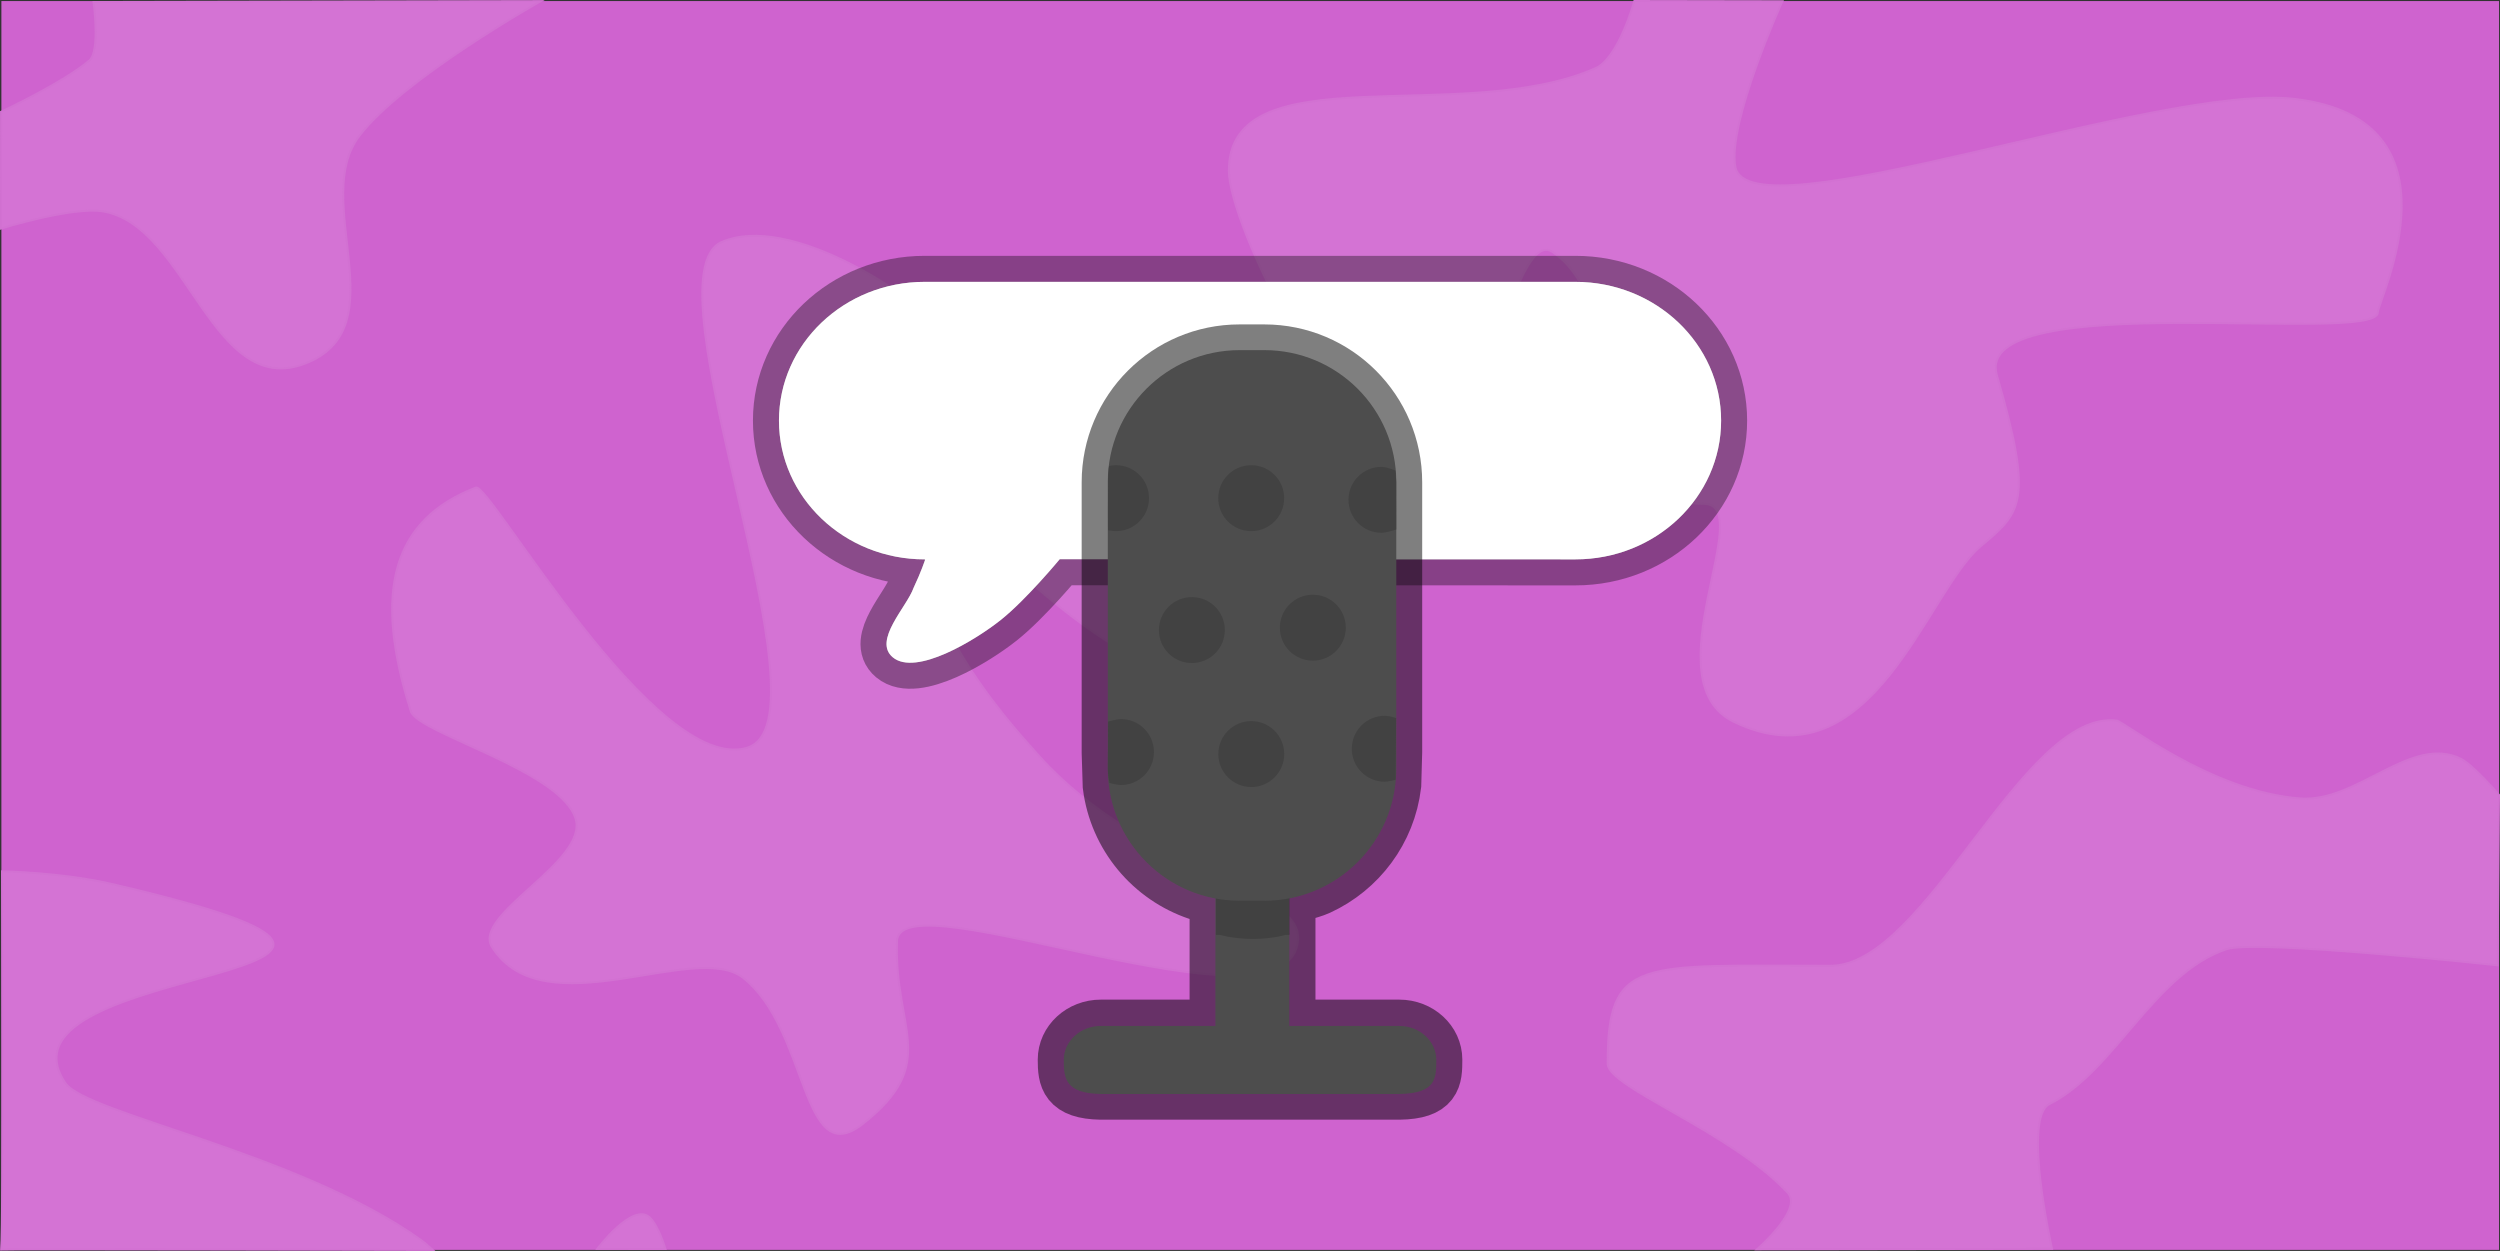 <svg version="1.1" xmlns="http://www.w3.org/2000/svg" xmlns:xlink="http://www.w3.org/1999/xlink" width="600.568" height="300.515" viewBox="0,0,600.568,300.515"><rect x="0" y="0" width="600.568" height="300.515" fill="#333333" stroke="none"/><g transform="translate(60.292,-29.743)"><g data-paper-data="{&quot;isPaintingLayer&quot;:true}" fill-rule="nonzero" stroke-linejoin="miter" stroke-miterlimit="10" stroke-dasharray="" stroke-dashoffset="0" style="mix-blend-mode: normal"><path d="M-59.958,329.998v-300h600v300z" fill="#cf63cf" stroke-opacity="0.502" stroke="#000000" stroke-width="0" stroke-linecap="butt"/><g fill="#d473d4" stroke="#d271d2" stroke-width="0.5" stroke-linecap="butt"><path d="M432.013,294.962c-6.524,3.244 0.639,34.767 0.639,34.767l-70.841,0.122c0,0 11.086,-9.584 7.397,-13.551c-13.722,-14.755 -43.287,-25.345 -43.287,-31.035c0,-25.681 7.384,-23.5 53.5,-23.5c22.949,0 46.165,-61.54 68.723,-58.918c1.803,0.21 22.694,17.084 44.097,18.714c13.777,1.05 26.594,-15.345 38.564,-9.558c3.005,1.453 9.219,8.69 9.219,8.69l-0.332,40.926c0,0 -58.039,-6.263 -65.128,-3.868c-17.511,5.916 -26.837,29.395 -42.552,37.209z" data-paper-data="{&quot;index&quot;:null}"/><path d="M510.921,104.765c0,8.009 -97.742,-6.27 -91.514,15.149c8.929,30.709 5.797,32.908 -3.927,41.084c-12.96,10.895 -26.023,58.066 -59.19,42.17c-20.351,-9.754 6.011,-52.403 -7.369,-52.403c-30.813,0 -15.771,-46.579 -36.289,-60.519c-9.204,-6.253 -16.859,48.44 -31.717,48.329c-19.698,-0.147 -45.994,-54.951 -45.994,-67.81c0,-28.482 56.21,-10.487 88.15,-24.662c5.457,-2.422 9.256,-16.109 9.256,-16.109l35.551,0.064c0,0 -13.289,29.348 -11.297,39.773c3.247,16.991 101.498,-20.179 134.368,-16.31c41.861,4.926 19.971,48.428 19.971,51.245z"/><path d="M69.617,30.012c0,0 -33.098,18.611 -43.596,32.372c-11.694,15.329 8.875,45.161 -12.092,54.312c-23.173,10.115 -28.983,-32.961 -49.609,-36.2c-7.296,-1.146 -24.362,4.135 -24.362,4.135l0.006,-28.023c0,0 14.931,-6.988 21.237,-12.345c2.619,-2.224 0.997,-14.022 0.997,-14.022z"/><path d="M-33.164,242.165c101.444,23.701 -31.702,17.76 -11.425,47.777c4.968,7.355 55.904,16.695 85.347,37.632c0.994,0.707 2.905,2.432 2.905,2.432c0,0 -102.025,-0.243 -103.671,-0.111c0.563,-7.348 0.211,-90.823 0.211,-90.823c0,0 14.291,0.208 26.634,3.092z"/><path d="M83.214,329.74c0,0 8.383,-11.119 12.472,-7.608c2.157,1.852 3.875,7.638 3.875,7.638z"/><path d="M146.921,299.765c-14.781,11.578 -12.919,-22.659 -28.69,-35.127c-11.467,-9.065 -47.785,12.34 -60.31,-7.373c-4.938,-7.772 23.158,-20.549 20.078,-30.823c-3.478,-11.603 -37.905,-20.565 -39.583,-25.835c-9.293,-29.183 -4.178,-46.098 15.621,-53.729c3.287,-1.267 43.044,69.207 65.159,62.497c21.318,-6.468 -25.032,-113.213 -6.114,-121.473c16.018,-6.994 46.105,11.923 59.55,26.353c21.892,23.495 67.783,52.569 63.49,64.926c-13.665,39.337 -73.017,-39.601 -74.782,-28.35c-3.947,25.162 19.582,51.198 27.903,60.445c25.772,28.639 63.478,31.405 62.274,44.359c-2.331,25.089 -95.763,-15.559 -96.335,0.209c-0.767,21.154 10.529,29.203 -8.261,43.922z"/></g><path d="M194.278,164.083c0,0 -8.002,9.68 -14.111,14.556c-6.109,4.875 -20.477,13.633 -26,9c-4.808,-4.033 3.394,-12.096 5,-16.667c1.852,-3.908 2.778,-6.778 2.778,-6.778l-0.111,-0.075c-19.33,0 -35,-14.924 -35,-33.333v0c0,-18.409 15.67,-33.333 35,-33.333h156.333c19.33,0 35,14.924 35,33.333v0c0,18.409 -15.67,33.333 -35,33.333z" fill="#ffffff" stroke-opacity="0.349" stroke="#000000" stroke-width="12.5" stroke-linecap="round"/><path d="M194.278,164.083c0,0 -8.002,9.68 -14.111,14.556c-6.109,4.875 -20.477,13.633 -26,9c-4.808,-4.033 3.394,-12.096 5,-16.667c1.852,-3.908 2.778,-6.778 2.778,-6.778l-0.111,-0.075c-19.33,0 -35,-14.924 -35,-33.333v0c0,-18.409 15.67,-33.333 35,-33.333h156.333c19.33,0 35,14.924 35,33.333v0c0,18.409 -15.67,33.333 -35,33.333z" fill="#ffffff" stroke="#000000" stroke-width="0" stroke-linecap="round"/><path d="M253.639,276.129h22.201c4.92,0 8.909,3.659 8.909,8.173v0c0,4.514 -0.121,8.039 -8.909,8.173h-71.681c-8.471,-0.158 -8.909,-3.659 -8.909,-8.173v0c0,-4.514 3.989,-8.173 8.909,-8.173h23.58l3.989,-0.033v-8.583v-18.096l0.045,-3.599c0,0 -2.686,-0.697 -4.345,-1.251c-11.357,-3.799 -19.848,-13.857 -21.378,-26.078l-0.247,-7.92v-64.962c0,-17.497 14.184,-31.682 31.682,-31.682h5.94c17.497,0 31.682,14.184 31.682,31.682v64.758l-0.223,7.928c-1.325,11.15 -8.441,20.524 -18.257,25.03c-1.943,0.892 -7.169,2.202 -7.169,2.202l0.011,2.295v20.322v7.954z" fill="none" stroke-opacity="0.502" stroke="#000000" stroke-width="12.5" stroke-linecap="butt"/><path d="M231.685,276.409v-38.335h17.742v38.335z" fill="#4d4d4d" stroke="#cf63cf" stroke-width="0" stroke-linecap="butt"/><path d="M249.503,249.067h-1.591c0,0 -2.946,0.981 -7.219,0.981c-4.337,0 -7.298,-0.981 -7.298,-0.981h-1.583" fill="none" stroke-opacity="0.161" stroke="#000000" stroke-width="10.5" stroke-linecap="butt"/><path d="M204.16,292.548c-8.471,-0.158 -8.909,-3.659 -8.909,-8.173v0c0,-4.514 3.989,-8.173 8.909,-8.173h71.681c4.92,0 8.909,3.659 8.909,8.173v0c0,4.514 -0.121,8.039 -8.909,8.173z" fill="#4d4d4d" stroke="#cf63cf" stroke-width="0" stroke-linecap="butt"/><path d="M237.512,246.124c-17.497,0 -31.682,-14.184 -31.682,-31.682v-68.907c0,-17.497 14.184,-31.682 31.682,-31.682h5.94c17.497,0 31.682,14.184 31.682,31.682v68.907c0,17.497 -14.184,31.682 -31.682,31.682z" fill="#4d4d4d" stroke="none" stroke-width="0" stroke-linecap="butt"/><path d="M218.107,181.102c0,-4.374 3.546,-7.92 7.92,-7.92c4.374,0 7.92,3.546 7.92,7.92c0,4.374 -3.546,7.92 -7.92,7.92c-4.374,0 -7.92,-3.546 -7.92,-7.92z" fill="#424242" stroke="none" stroke-width="0.5" stroke-linecap="butt"/><path d="M232.363,149.42c0,-4.374 3.546,-7.92 7.92,-7.92c4.374,0 7.92,3.546 7.92,7.92c0,4.374 -3.546,7.92 -7.92,7.92c-4.374,0 -7.92,-3.546 -7.92,-7.92z" fill="#424242" stroke="none" stroke-width="0.5" stroke-linecap="butt"/><path d="M263.649,149.816c0,-4.374 3.546,-7.92 7.92,-7.92c1.299,0 3.343,0.867 3.343,0.867c0,0 0.19,1.626 0.2,2.866c0.022,2.511 0.012,11.311 0.012,11.311c0,0 -2.312,0.797 -3.556,0.797c-4.374,0 -7.92,-3.546 -7.92,-7.92z" fill="#424242" stroke="none" stroke-width="0.5" stroke-linecap="butt"/><path d="M206.128,141.679c0,0 1.105,-0.179 1.682,-0.179c4.374,0 7.92,3.546 7.92,7.92c0,4.374 -3.546,7.92 -7.92,7.92c-0.604,0 -1.932,-0.195 -1.932,-0.195c0,0 -0.027,-9.158 0.018,-11.95c0.024,-1.49 0.231,-3.516 0.231,-3.516z" fill="#424242" stroke="none" stroke-width="0.5" stroke-linecap="butt"/><path d="M205.896,203.081c0,0 2.035,-0.594 3.103,-0.594c4.374,0 7.92,3.546 7.92,7.92c0,4.374 -3.546,7.92 -7.92,7.92c-0.969,0 -2.756,-0.493 -2.756,-0.493c0,0 -0.381,-1.627 -0.403,-2.932c-0.02,-1.132 0.039,-5.811 0.039,-5.811z" fill="#424242" stroke="none" stroke-width="0.5" stroke-linecap="butt"/><path d="M264.441,209.615c0,-4.374 3.546,-7.92 7.92,-7.92c1.091,0 2.725,0.532 2.725,0.532l-0.096,14.83c0,0 -1.675,0.478 -2.629,0.478c-4.374,0 -7.92,-3.546 -7.92,-7.92z" fill="#424242" stroke="none" stroke-width="0.5" stroke-linecap="butt"/><path d="M247.164,180.53c0,-4.374 3.546,-7.92 7.92,-7.92c4.374,0 7.92,3.546 7.92,7.92c0,4.374 -3.546,7.92 -7.92,7.92c-4.374,0 -7.92,-3.546 -7.92,-7.92z" fill="#424242" stroke="none" stroke-width="0.5" stroke-linecap="butt"/><path d="M232.379,210.891c0,-4.374 3.546,-7.92 7.92,-7.92c4.374,0 7.92,3.546 7.92,7.92c0,4.374 -3.546,7.92 -7.92,7.92c-4.374,0 -7.92,-3.546 -7.92,-7.92z" fill="#424242" stroke="none" stroke-width="0.5" stroke-linecap="butt"/></g></g></svg><!--rotationCenter:300.29225321042554:150.25713172339312-->